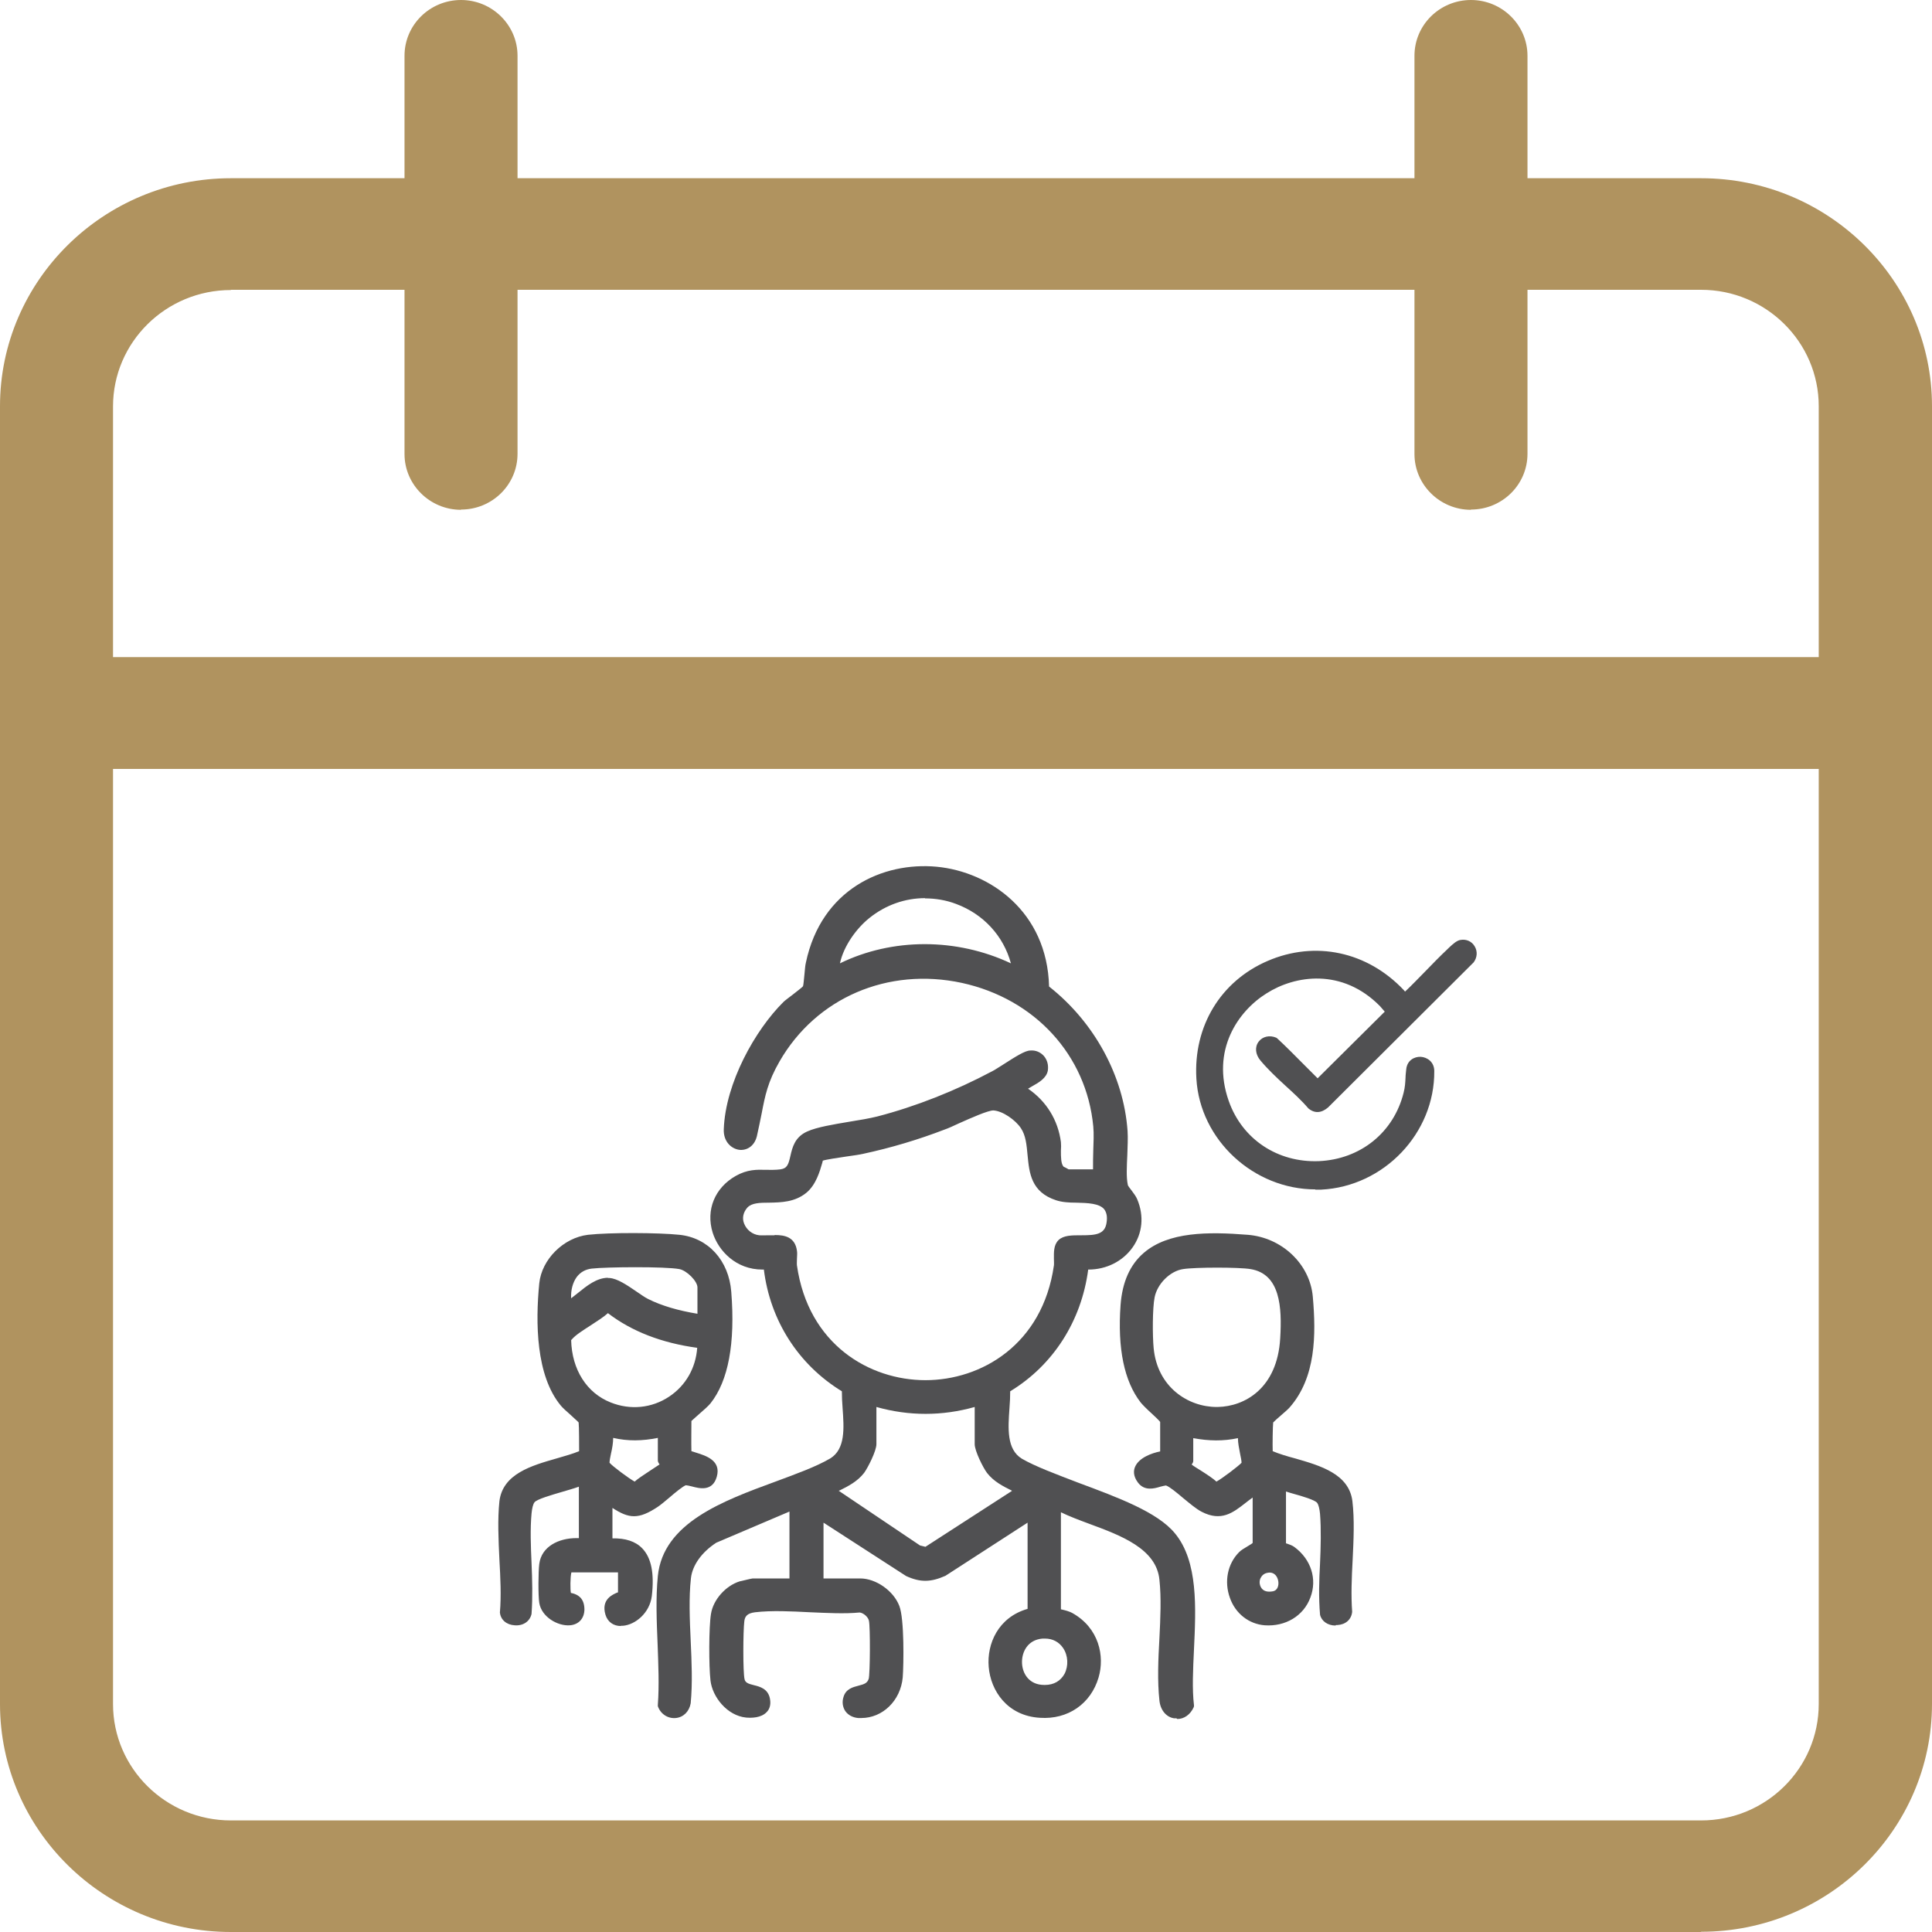 <?xml version="1.0" encoding="UTF-8"?>
<svg id="Capa_1" data-name="Capa 1" xmlns="http://www.w3.org/2000/svg" viewBox="0 0 80 80">
  <defs>
    <style>
      .cls-1 {
        fill: #505052;
      }

      .cls-2 {
        fill: #b0935f;
      }
    </style>
  </defs>
  <g>
    <path class="cls-2" d="M70.44,80H9.56c-5.27,0-9.56-4.24-9.56-9.44V16.82C0,11.62,4.29,7.38,9.56,7.38h60.88c5.27,0,9.56,4.24,9.56,9.44v53.73c0,5.21-4.29,9.44-9.56,9.44ZM9.56,12.01c-2.69,0-4.88,2.16-4.88,4.82v53.73c0,2.66,2.19,4.82,4.88,4.82h60.88c2.69,0,4.87-2.16,4.87-4.82V16.82c0-2.66-2.19-4.82-4.87-4.82H9.56Z"/>
    <rect class="cls-2" x="2.2" y="27.21" width="75.59" height="4.63"/>
    <path class="cls-2" d="M19.09,21.11c-1.29,0-2.34-1.04-2.34-2.31V2.31c0-1.28,1.05-2.31,2.34-2.31s2.34,1.04,2.34,2.31v16.48c0,1.28-1.05,2.31-2.34,2.31Z"/>
    <path class="cls-2" d="M60.91,21.11c-1.29,0-2.34-1.04-2.34-2.31V2.31c0-1.28,1.05-2.31,2.34-2.31s2.34,1.04,2.34,2.31v16.48c0,1.28-1.05,2.31-2.34,2.31Z"/>
  </g>
  <g>
    <g id="dBpTqH.tif">
      <g>
        <g>
          <path class="cls-1" d="M45.43,46.61c-.64-6.64-9.85-8.66-13.27-2.75-.7,1.22-.65,1.88-.96,3.14-.18.73-1.11.53-1.08-.25.07-1.76,1.19-3.94,2.43-5.16.13-.13.78-.6.82-.68.06-.13.08-.78.13-1.03,1.22-5.77,9.69-4.84,9.77,1.03,1.82,1.41,3.08,3.58,3.25,5.91.05.66-.11,1.66,0,2.25.03.15.3.42.39.63.61,1.44-.54,2.79-2.03,2.69-.24,2.14-1.41,4.02-3.25,5.12.04.94-.39,2.42.56,3,1.58.92,5.19,1.71,6.31,3.05,1.39,1.67.5,4.98.75,7.04-.28.61-1.01.5-1.09-.2-.18-1.55.15-3.42,0-4.99-.17-1.91-3.01-2.26-4.38-3.04v4.37s.38.08.54.18c1.99,1.1,1.14,4.21-1.26,4.06s-2.74-3.68-.37-4.24v-3.96l-3.63,2.35c-.55.25-.94.25-1.49,0l-3.63-2.35v2.73h1.67c.6,0,1.27.49,1.48,1.05.19.48.18,2.31.13,2.89-.08.87-.77,1.61-1.68,1.54-.37-.03-.59-.33-.48-.69.16-.51.87-.22,1.03-.75.07-.22.07-2.23.02-2.48-.05-.21-.29-.42-.5-.45-1.38.11-3.03-.17-4.37,0-.33.04-.54.18-.58.51-.05.39-.06,2.11.02,2.45.12.51.94.2,1.05.8.1.54-.39.66-.83.62-.67-.07-1.26-.75-1.33-1.4-.06-.56-.07-2.18.02-2.72s.57-1.07,1.09-1.23c.07-.02.47-.11.5-.11h1.67v-3.14l-3.23,1.38c-.55.36-1.07.91-1.14,1.59-.18,1.62.15,3.53-.02,5.18-.1.59-.88.64-1.08.08.12-1.71-.17-3.65,0-5.33.3-2.96,4.94-3.52,7.06-4.76.94-.58.52-2.05.56-3-1.84-1.1-3.02-2.97-3.25-5.12-2.05.18-3.08-2.54-1.22-3.59.69-.39,1.13-.15,1.8-.25.79-.11.27-1.19,1.15-1.58.64-.28,2.08-.4,2.88-.61,1.65-.43,3.3-1.1,4.8-1.9.32-.17,1.23-.82,1.49-.84.37-.02.63.28.58.65-.06.43-.94.63-.89.83.79.49,1.31,1.27,1.43,2.2.04.32-.07.86.16,1.1.02.02.27.16.29.16h1.2c-.04-.63.06-1.33,0-1.95ZM42.08,40.15c-.53-2.83-3.91-4.08-6.18-2.25-.66.53-1.24,1.42-1.3,2.25,2.29-1.23,5.19-1.19,7.48,0ZM43.94,51.45c.42-.42,1.87.25,2.03-.81.2-1.33-1.44-.85-2.18-1.09-1.52-.49-.77-2.01-1.38-2.93-.24-.36-.81-.78-1.26-.8-.38-.02-1.6.63-2.06.81-1.1.42-2.22.75-3.36,1.01-.32.07-1.58.22-1.73.3-.07.04-.17.92-.67,1.33-.82.67-1.99.12-2.46.62-.5.53-.1,1.32.58,1.4.5.06,1.3-.21,1.4.52.03.2-.02.42,0,.61.92,6.5,10.01,6.51,10.93,0,.04-.28-.08-.74.16-.97ZM40.51,58.06c-1.45.45-2.92.45-4.37,0v1.74c0,.23-.32.9-.48,1.09-.32.41-.78.58-1.23.82l3.6,2.42.33.08,3.86-2.5c-.44-.24-.91-.41-1.23-.82-.15-.2-.48-.86-.48-1.09v-1.74ZM43.16,67.71c-1.37.11-1.31,2.25.11,2.22,1.5-.03,1.37-2.33-.11-2.22Z"/>
          <path class="cls-1" d="M48.71,71.15s-.07,0-.1,0c-.32-.05-.56-.34-.6-.73-.09-.81-.05-1.72,0-2.6.04-.81.08-1.65,0-2.4-.12-1.29-1.6-1.84-2.9-2.32-.43-.16-.83-.31-1.18-.48v4.02s.03,0,.05.01c.14.03.31.08.42.14,1.11.62,1.35,1.79,1.09,2.67-.32,1.09-1.27,1.75-2.43,1.67-1.35-.08-2.04-1.12-2.12-2.11-.08-.95.39-2.05,1.61-2.4v-3.57l-3.4,2.2c-.61.27-1.04.28-1.63.01l-3.42-2.21v2.31h1.52c.65,0,1.38.51,1.62,1.14.21.54.18,2.43.14,2.96-.09.96-.83,1.68-1.72,1.68-.04,0-.08,0-.12,0-.23-.02-.42-.12-.54-.29-.11-.17-.14-.38-.07-.59.1-.33.39-.4.62-.46.23-.06.36-.1.42-.28.06-.19.07-2.17.01-2.41-.03-.15-.22-.32-.38-.34-.63.06-1.35.02-2.06-.01-.78-.04-1.58-.08-2.27,0-.34.04-.43.18-.45.38-.05.39-.06,2.09.01,2.39.03.14.14.19.39.25.25.06.58.15.66.55.06.29-.04.47-.13.56-.23.25-.64.25-.86.23-.78-.08-1.39-.85-1.47-1.53-.07-.59-.07-2.22.02-2.76.09-.59.61-1.17,1.19-1.35.03,0,.48-.12.54-.12h1.52v-2.77l-3.03,1.29c-.6.39-.99.93-1.05,1.47-.09.81-.05,1.72-.01,2.59.04.87.08,1.76,0,2.59-.06.34-.3.58-.62.61-.33.03-.63-.17-.74-.49v-.03s0-.03,0-.03c.06-.8.02-1.67-.01-2.51-.04-.95-.08-1.92.01-2.82.22-2.2,2.69-3.11,4.87-3.91.86-.32,1.67-.61,2.27-.96.63-.39.57-1.25.51-2.08-.02-.25-.03-.48-.03-.7-1.8-1.1-2.97-2.93-3.23-5.04-.02,0-.04,0-.06,0-1.09,0-1.82-.77-2.06-1.53-.29-.94.09-1.86.96-2.35.48-.27.87-.26,1.24-.25.19,0,.39.01.61-.02.28-.04.33-.21.41-.56.08-.35.18-.78.7-1.01.4-.18,1.08-.29,1.73-.4.44-.07.85-.14,1.17-.22,1.58-.41,3.23-1.06,4.77-1.88.1-.05.26-.16.44-.27.53-.34.91-.58,1.12-.58.23-.02.42.07.56.22.14.16.2.37.17.6-.05.32-.38.51-.65.66-.05.03-.12.07-.17.1.76.52,1.24,1.3,1.36,2.21.01.11.01.23,0,.36,0,.25,0,.54.11.66.01,0,.16.08.21.11h1.01c0-.26,0-.52.01-.78.01-.34.03-.68,0-1-.28-2.95-2.42-5.28-5.44-5.94-3.06-.66-6.03.61-7.55,3.25-.49.85-.6,1.42-.74,2.15-.06.29-.12.6-.2.95-.11.44-.45.6-.74.56-.33-.05-.65-.35-.63-.85.07-1.92,1.3-4.11,2.47-5.27.06-.06.21-.17.38-.3.15-.12.39-.3.43-.35.02-.04.04-.31.06-.49.02-.19.03-.38.06-.49.64-3.04,3.19-4.18,5.42-3.97,2.19.21,4.57,1.85,4.65,4.96,1.88,1.48,3.09,3.71,3.25,5.98.02.29,0,.65-.01.99-.02.45-.05.92.02,1.24,0,.04.1.16.16.24.09.12.18.24.23.36.29.69.22,1.41-.19,1.99-.41.58-1.09.92-1.83.92h-.01c-.28,2.13-1.45,3.96-3.23,5.04,0,.22-.01.45-.03.7-.06.84-.12,1.7.51,2.09.57.33,1.44.65,2.35,1,1.61.6,3.27,1.21,3.99,2.09.97,1.17.87,3.1.79,4.81-.04.84-.08,1.64,0,2.31v.04s-.01.04-.01.04c-.14.31-.4.49-.68.49ZM43.64,62.1l.22.13c.37.21.85.39,1.36.58,1.39.52,2.96,1.1,3.09,2.58.07.77.03,1.62,0,2.44-.04.87-.08,1.76,0,2.55.03.26.16.44.35.47.17.03.33-.08.44-.27-.08-.68-.04-1.47,0-2.31.09-1.73.18-3.52-.72-4.6-.67-.81-2.37-1.44-3.87-2-.93-.34-1.8-.67-2.4-1.02-.79-.49-.72-1.49-.66-2.37.02-.27.04-.53.03-.75v-.09s.07-.05.07-.05c1.78-1.06,2.94-2.88,3.18-5l.02-.14h.14c.69.05,1.34-.24,1.72-.78.35-.49.41-1.11.16-1.7-.04-.09-.12-.2-.19-.3-.1-.14-.19-.26-.21-.37-.07-.36-.04-.84-.02-1.31.02-.34.03-.68.02-.96-.15-2.2-1.34-4.37-3.19-5.8l-.06-.04v-.07c-.04-2.98-2.23-4.53-4.38-4.73-2.09-.21-4.49.87-5.1,3.74-.02.1-.04.28-.05.46-.03.31-.05.51-.09.61-.03.07-.14.16-.5.44-.15.11-.3.23-.35.28-1.3,1.28-2.32,3.46-2.38,5.06-.01.34.18.52.37.55.15.02.34-.06.41-.33.09-.35.15-.65.2-.94.14-.72.26-1.34.78-2.24,1.59-2.76,4.69-4.09,7.88-3.4,3.15.68,5.37,3.12,5.67,6.2h0c.03.33.02.69,0,1.04-.01.31-.02.62,0,.91v.16s-1.35,0-1.35,0c-.09,0-.38-.18-.4-.2-.21-.21-.2-.56-.2-.87,0-.12,0-.22,0-.31-.11-.87-.59-1.61-1.36-2.09l-.05-.03-.02-.06c-.05-.19.15-.31.38-.44.2-.12.48-.27.51-.45.02-.14-.01-.26-.09-.35-.08-.09-.19-.12-.33-.13-.14,0-.68.35-.97.54-.19.12-.35.23-.46.28-1.56.83-3.23,1.49-4.83,1.91-.33.09-.75.15-1.19.23-.64.1-1.3.21-1.66.37-.38.17-.45.48-.53.8-.08.34-.17.72-.66.79-.25.04-.46.03-.66.02-.36,0-.67-.02-1.08.21-.9.51-1.01,1.36-.82,2,.22.72.9,1.41,1.95,1.31h.15s.02.13.02.13c.22,2.11,1.38,3.93,3.18,5.01l.08.05v.09c-.01.22,0,.48.03.76.06.88.13,1.87-.66,2.36-.62.37-1.45.67-2.32.99-2.1.77-4.47,1.64-4.67,3.66-.09.87-.05,1.84-.01,2.78.03.84.07,1.71.01,2.51.09.21.28.27.42.26.15-.01.32-.11.35-.35.08-.79.04-1.68,0-2.53-.04-.89-.08-1.8.01-2.64.07-.63.51-1.25,1.21-1.7l3.47-1.48v3.52h-1.82s-.39.09-.46.11c-.48.15-.91.64-.99,1.11-.08.51-.08,2.12-.02,2.68.06.55.57,1.21,1.2,1.27.28.03.51-.02.61-.13.06-.07.08-.17.06-.31-.04-.21-.19-.25-.44-.32-.24-.06-.53-.14-.61-.47-.08-.36-.06-2.12-.02-2.5.04-.38.28-.59.71-.64.72-.09,1.53-.05,2.32,0,.7.03,1.41.07,2.05.01.31.04.6.3.66.57.06.25.06,2.3-.02,2.56-.11.35-.4.42-.63.48-.22.06-.35.1-.4.26-.04.12-.03.24.04.33.06.1.18.15.31.16.86.06,1.45-.66,1.52-1.4.05-.59.06-2.38-.12-2.82-.2-.52-.82-.95-1.34-.95h-1.82v-3.16l3.86,2.5c.49.22.83.22,1.35-.01l3.84-2.49v4.36l-.12.03c-1.13.27-1.57,1.25-1.49,2.11.07.86.67,1.76,1.84,1.84,1.22.08,1.92-.74,2.13-1.46.23-.77.02-1.79-.94-2.33-.08-.04-.24-.08-.34-.11-.17-.04-.28-.07-.28-.2v-4.63ZM43.23,70.07c-.79,0-1.19-.61-1.21-1.18-.03-.62.35-1.27,1.13-1.33h0c.47-.04.87.15,1.12.52.26.4.29.95.07,1.37-.21.39-.58.61-1.07.62h-.03ZM43.26,67.85s-.06,0-.09,0h0c-.62.05-.87.56-.85,1.02.02.45.31.9.92.9,0,0,.02,0,.03,0,.37,0,.65-.17.81-.46.17-.33.15-.76-.06-1.07-.17-.25-.43-.39-.75-.39ZM38.38,64.37l-.44-.12-3.8-2.55.22-.12c.09-.05.17-.09.26-.13.35-.17.68-.34.92-.65.15-.2.45-.83.45-1v-1.95l.19.06c1.42.44,2.86.44,4.28,0l.19-.06v1.95c0,.17.29.8.45,1,.24.31.57.47.92.65.09.04.17.09.26.13l.23.12-4.13,2.67ZM38.08,63.99l.24.06,3.59-2.32s-.02,0-.02-.01c-.36-.18-.74-.37-1.02-.73-.16-.21-.51-.91-.51-1.19v-1.54c-1.35.38-2.72.38-4.07,0v1.54c0,.28-.35.97-.51,1.19-.28.36-.66.55-1.02.73,0,0-.02,0-.03.01l3.36,2.26ZM38.32,57.45h0c-2.44,0-5.12-1.55-5.61-5.01-.02-.11,0-.22,0-.33,0-.1.01-.19,0-.28-.05-.37-.31-.41-.83-.38-.15,0-.3,0-.44,0-.4-.05-.74-.32-.88-.69-.12-.34-.05-.7.2-.97.26-.28.67-.29,1.11-.29.47,0,.96-.02,1.36-.34.32-.26.47-.78.55-1.06.05-.18.07-.25.14-.29.11-.06.43-.11,1.11-.21.28-.04.54-.08.67-.11,1.14-.25,2.27-.59,3.34-1,.14-.05.35-.15.58-.25.69-.32,1.24-.56,1.52-.56,0,0,.02,0,.03,0,.49.03,1.11.47,1.37.87.25.38.29.83.33,1.27.06.71.12,1.32.97,1.6.19.06.46.07.75.08.53.02,1.08.04,1.37.38.16.19.21.46.16.79-.12.78-.84.78-1.37.78-.29,0-.59,0-.7.12-.12.12-.11.34-.11.56,0,.12,0,.22,0,.32-.49,3.46-3.17,5.01-5.61,5.01ZM32.09,51.14c.4,0,.83.08.91.65.02.11,0,.23,0,.34,0,.1-.01.19,0,.27.47,3.28,3.01,4.75,5.32,4.75h0c2.31,0,4.85-1.47,5.32-4.75.01-.08,0-.17,0-.27,0-.26-.02-.57.19-.78h0c.21-.2.55-.2.92-.2h.04c.59,0,.96-.04,1.03-.52.04-.25,0-.43-.1-.56-.2-.24-.68-.26-1.15-.27-.31,0-.6-.02-.84-.1-1.04-.34-1.11-1.14-1.18-1.86-.04-.42-.07-.82-.28-1.13-.22-.33-.75-.71-1.14-.73-.22,0-.94.32-1.41.53-.24.11-.45.21-.6.26-1.09.42-2.23.76-3.39,1.01-.13.03-.4.07-.69.11-.33.05-.82.12-.97.17,0,.03-.02.07-.03.12-.09.31-.25.88-.65,1.21-.48.39-1.04.4-1.54.41-.39,0-.72.01-.9.2-.17.19-.23.43-.14.66.1.26.34.46.63.49.11.01.25,0,.39,0,.07,0,.15,0,.23,0ZM42.28,40.43l-.27-.14c-2.3-1.19-5.12-1.2-7.34,0l-.24.13.02-.27c.06-.93.73-1.85,1.36-2.36,1.11-.89,2.57-1.13,3.9-.64,1.32.49,2.27,1.6,2.53,2.98l.06.3ZM38.31,37.19c-.83,0-1.64.28-2.32.83-.51.41-1.05,1.13-1.21,1.87,2.17-1.06,4.83-1.06,7.08,0-.31-1.14-1.14-2.04-2.27-2.46-.42-.16-.86-.23-1.29-.23Z"/>
        </g>
        <g>
          <path class="cls-1" d="M24.11,61.34c-.38.23-1.9.5-2.11.79-.09.13-.13.37-.15.54-.12,1.33.1,2.81-.01,4.16-.11.47-.96.44-1.01-.06.12-1.44-.18-3.18,0-4.58s2.26-1.5,3.29-1.99c.02-.09.01-1.25-.02-1.35-.02-.07-.64-.57-.77-.73-1.02-1.22-1.01-3.42-.85-4.95.1-.95.96-1.76,1.89-1.87.86-.1,2.88-.09,3.75,0,1.19.12,1.93,1.07,2.02,2.22.11,1.42.09,3.36-.82,4.51-.14.17-.81.71-.82.77-.02.07-.02,1.35,0,1.41.43.18,1.24.26,1.05.92-.2.7-.94.17-1.18.25s-.92.72-1.21.91c-.83.54-1.15.45-1.93-.12v1.71c1.51-.13,1.79.93,1.63,2.21-.12,1-1.39,1.49-1.62.75-.2-.68.53-.72.53-.81v-1.06h-2.15c-.14,0-.14.92-.09,1.05.06.19.54.04.54.62,0,.92-1.44.51-1.57-.28-.05-.29-.04-1.26,0-1.57.09-.78.98-.99,1.64-.92v-2.53ZM29.03,54.57v-1.26c0-.35-.52-.84-.87-.91-.59-.11-3.05-.09-3.68-.02-.81.1-1.08.94-.96,1.64.5-.29,1.07-1,1.7-.95.43.03,1.12.64,1.54.85.69.35,1.49.54,2.26.65ZM29.02,55.67c-1.39-.17-2.75-.62-3.85-1.5-.37.39-1.3.82-1.61,1.18-.04.04-.08.07-.07.13.04,1.17.62,2.27,1.73,2.71,1.84.73,3.76-.58,3.8-2.53ZM27.39,59.35c-.73.18-1.46.2-2.19,0,.12.33-.14,1.03-.11,1.27.02.1,1.13.93,1.23.91.14-.2,1.07-.71,1.13-.82.05-.09-.06-.19-.06-.23v-1.13Z"/>
          <path class="cls-1" d="M25.71,67.33c-.31,0-.55-.17-.64-.47-.19-.64.31-.84.5-.92,0,0,.01,0,.02,0v-.83h-1.93c-.05.18-.05.74-.02.85,0,0,.05.01.09.02.16.05.46.16.47.65,0,.38-.23.64-.6.67-.51.04-1.18-.35-1.27-.93-.05-.31-.04-1.31,0-1.61.09-.72.8-1.07,1.54-1.07.03,0,.06,0,.1,0v-2.13c-.19.07-.44.14-.71.22-.41.12-1.04.3-1.13.43-.06.08-.1.25-.12.46-.06.66-.03,1.37,0,2.05.03.7.05,1.42,0,2.11-.07.31-.35.5-.7.47-.34-.02-.58-.23-.61-.53.06-.7.02-1.45-.02-2.18-.04-.83-.08-1.68,0-2.43.14-1.13,1.32-1.47,2.37-1.77.34-.1.67-.19.93-.3,0-.24,0-1.02-.02-1.19-.05-.06-.21-.19-.32-.3-.18-.16-.35-.31-.42-.4-1.03-1.24-1.05-3.44-.89-5.06.1-.99,1-1.89,2.02-2.01.89-.1,2.92-.09,3.78,0,1.19.12,2.05,1.06,2.15,2.36.17,2.13-.12,3.69-.86,4.62-.08.1-.29.29-.5.47-.11.1-.24.21-.29.26,0,.16-.01.98,0,1.25.06.02.13.04.19.06.42.13,1.05.33.86,1-.18.63-.73.48-1.03.4-.08-.02-.21-.05-.25-.05-.12.04-.45.31-.68.51-.19.16-.37.31-.49.39-.79.52-1.18.49-1.87.04v1.26c.53-.01.95.12,1.23.41.38.39.51,1.04.4,1.98-.09.71-.69,1.19-1.2,1.23-.03,0-.05,0-.08,0ZM23.59,64.81h2.3v1.21c0,.12-.11.17-.21.21-.25.1-.44.21-.33.56.07.23.25.26.4.25.39-.03.86-.43.92-.97.1-.83,0-1.41-.32-1.73-.24-.25-.63-.36-1.16-.31h-.16s0-2.15,0-2.15l.24.17c.75.54,1,.62,1.77.12.11-.07.28-.21.47-.37.37-.3.62-.5.78-.56.12-.04.26,0,.42.04.39.1.58.12.67-.19.1-.33-.12-.46-.66-.63-.11-.03-.21-.07-.3-.1l-.07-.03-.02-.07c-.03-.1-.02-1.39,0-1.49.02-.06.05-.1.38-.39.18-.16.4-.35.46-.43.69-.87.95-2.35.79-4.41-.09-1.16-.83-1.98-1.88-2.08-.83-.08-2.86-.09-3.72,0-.88.1-1.67.88-1.75,1.74-.16,1.57-.15,3.69.82,4.84.06.07.23.22.39.36.34.3.39.35.41.42.04.12.05,1.31.02,1.43l-.02.07-.06.03c-.29.14-.66.25-1.05.36-1,.29-2.04.58-2.15,1.51-.09.73-.05,1.57,0,2.38.04.74.07,1.5.01,2.19.02.15.19.22.33.23.16,0,.35-.05.38-.22.05-.64.03-1.36,0-2.05-.03-.7-.05-1.42,0-2.09.02-.19.06-.45.17-.61.14-.2.58-.34,1.29-.54.35-.1.72-.21.86-.29l.23-.14v2.96l-.17-.02c-.47-.06-1.39.05-1.48.79-.04.31-.04,1.26,0,1.53.07.4.57.7.95.68.22-.02.33-.14.33-.38,0-.27-.11-.31-.26-.36-.1-.03-.23-.08-.27-.21-.04-.13-.07-.96.08-1.16.05-.07.12-.09.16-.09ZM26.31,61.68c-.06,0-.17-.04-.52-.29-.54-.38-.83-.63-.84-.75-.02-.12.02-.29.06-.5.05-.26.12-.58.06-.74l-.1-.27.28.08c.68.18,1.37.18,2.11,0l.19-.05v1.29c.05.08.12.21.04.34-.04.07-.15.15-.49.36-.22.14-.58.38-.65.46l-.03.05h-.06s-.02.02-.04.02ZM25.24,60.57c.13.15.8.65,1.04.78.13-.12.35-.26.65-.46.13-.09.31-.2.38-.25,0-.01-.01-.02-.02-.03-.02-.04-.05-.08-.05-.13v-.94c-.64.13-1.25.14-1.85,0,0,.2-.04.44-.09.65-.03.14-.06.29-.06.37ZM26.28,58.56c-.37,0-.75-.07-1.11-.22-1.08-.43-1.78-1.52-1.83-2.85-.01-.11.06-.18.09-.22.19-.22.52-.43.86-.65.3-.19.6-.38.77-.56l.09-.1.11.08c.98.78,2.25,1.28,3.78,1.47l.13.02v.13c-.02.99-.49,1.86-1.3,2.4-.48.32-1.03.49-1.59.49ZM25.18,54.37c-.19.17-.46.34-.72.51-.31.2-.63.4-.78.58l-.03.03c.03,1.23.65,2.19,1.63,2.58.82.33,1.71.24,2.43-.24.69-.46,1.1-1.19,1.16-2.02-1.47-.2-2.71-.68-3.69-1.43ZM29.18,54.74l-.17-.02c-.9-.12-1.68-.35-2.3-.66-.16-.08-.34-.2-.54-.34-.33-.23-.71-.49-.95-.5-.37-.03-.75.27-1.1.56-.18.14-.34.28-.51.37l-.18.11-.04-.21c-.09-.49,0-1,.26-1.34.2-.27.48-.43.82-.47.63-.08,3.1-.1,3.72.02.42.08.99.62.99,1.05v1.44ZM25.17,52.92s.05,0,.07,0c.32.02.72.29,1.1.55.19.13.36.25.5.32.56.28,1.25.48,2.04.61v-1.09c0-.26-.44-.7-.75-.76-.59-.11-3.03-.09-3.63-.02-.26.03-.47.15-.62.35-.16.22-.25.54-.23.88.09-.07.18-.14.28-.22.37-.3.78-.63,1.25-.63Z"/>
        </g>
        <g>
          <path class="cls-1" d="M51.99,61.75c-.78.43-1.2,1.24-2.2.73-.43-.22-1.15-.98-1.5-1.1-.22-.08-.77.36-1.09-.07-.49-.64.44-1,.95-1.07v-1.4c0-.06-.7-.68-.84-.86-.81-1.05-.89-2.64-.79-3.93.21-2.9,2.77-2.95,5.1-2.77,1.3.1,2.45,1.1,2.56,2.43.13,1.53.13,3.28-.92,4.48-.12.14-.69.6-.71.66-.03.09-.04,1.26-.02,1.35,1.03.49,3.11.56,3.29,1.99s-.13,3.14,0,4.58c-.05.5-.9.53-1.01.06-.12-1.35.1-2.83-.01-4.16-.01-.16-.05-.4-.15-.54-.18-.25-1.24-.45-1.56-.59v2.46s.29.09.41.18c1.38,1.01.63,3.1-1.13,2.97-1.34-.1-1.89-1.86-.96-2.78.1-.1.59-.36.59-.4v-2.22ZM48.96,52.4c-.62.1-1.18.68-1.3,1.29-.1.49-.09,1.63-.04,2.14.31,3.37,5.3,3.63,5.54-.41.07-1.12.07-2.79-1.35-3.03-.49-.08-2.34-.08-2.84,0ZM49.25,59.35v1.13s-.12.14-.06.23c.06.11.99.62,1.13.82.1.02,1.21-.81,1.23-.91.03-.23-.23-.93-.11-1.27-.73.2-1.46.18-2.19,0ZM52.52,64.97c-.74.07-.66,1.27.24,1.06.53-.12.41-1.13-.24-1.06Z"/>
          <path class="cls-1" d="M55.3,67.31c-.32,0-.58-.18-.64-.45-.06-.7-.04-1.42,0-2.12.03-.69.05-1.4,0-2.05-.02-.21-.06-.38-.12-.46-.09-.12-.63-.28-.96-.37-.12-.03-.23-.07-.33-.1v2.15s0,0,.02,0c.11.04.24.08.33.15.69.51.95,1.33.66,2.09-.28.76-1.03,1.21-1.89,1.15-.65-.05-1.21-.48-1.44-1.13-.25-.68-.1-1.43.39-1.91.06-.06.18-.14.37-.25.06-.04.14-.08.18-.12v-1.88c-.11.08-.22.16-.33.25-.48.37-.97.76-1.78.34-.22-.11-.5-.35-.77-.57-.26-.22-.56-.47-.71-.52-.03,0-.15.03-.23.05-.26.08-.66.19-.93-.17-.21-.28-.18-.51-.12-.65.16-.38.69-.57,1.04-.64v-1.22c-.05-.07-.21-.22-.34-.34-.21-.19-.4-.38-.47-.47-.68-.88-.96-2.23-.83-4.03.07-.95.39-1.67.96-2.16,1.02-.88,2.67-.88,4.3-.75,1.42.11,2.58,1.21,2.7,2.56.14,1.58.13,3.35-.96,4.59-.06.07-.21.2-.36.33-.11.09-.26.23-.32.29-.02.17-.03.93-.02,1.19.26.11.59.21.93.3,1.04.3,2.23.64,2.37,1.77.09.75.05,1.61.01,2.43-.04.73-.07,1.48-.02,2.15-.03.32-.27.53-.61.55-.02,0-.04,0-.06,0ZM52.93,61.31l.21.09c.1.04.3.1.5.16.59.17.99.29,1.12.48.11.16.16.42.17.61.06.67.03,1.39,0,2.09-.03.69-.05,1.4,0,2.07.03.14.23.2.38.2.14,0,.31-.08.33-.26-.06-.66-.02-1.43.01-2.16.04-.81.08-1.65,0-2.38-.11-.93-1.15-1.23-2.15-1.51-.39-.11-.76-.22-1.05-.36l-.06-.03-.02-.07c-.03-.12-.02-1.31.02-1.43.02-.07.07-.12.4-.41.13-.12.28-.25.33-.31,1.01-1.15,1.02-2.86.89-4.37-.1-1.2-1.15-2.19-2.42-2.29-1.56-.12-3.14-.13-4.08.68-.51.44-.79,1.08-.86,1.95-.13,1.72.13,3.01.76,3.82.06.08.26.27.44.44.4.37.43.42.44.49v1.55s-.14.02-.14.02c-.38.05-.84.24-.94.48-.02.04-.06.15.09.35.14.18.33.14.61.06.16-.05.29-.09.41-.04.21.07.5.32.81.57.26.22.52.44.71.54.64.33.99.06,1.46-.31.18-.14.37-.29.59-.41l.22-.12v2.48c0,.1-.06.14-.32.3-.11.07-.27.17-.31.21-.4.4-.52,1.02-.32,1.59.2.54.64.89,1.18.94.89.07,1.4-.45,1.59-.96.24-.64.02-1.32-.56-1.74-.05-.04-.17-.08-.25-.11-.13-.04-.22-.08-.22-.19v-2.69ZM52.56,66.21c-.29,0-.45-.14-.53-.23-.17-.2-.21-.48-.11-.73.1-.24.31-.4.58-.43h0c.43-.03.68.28.73.6.05.32-.08.68-.44.76-.09.02-.16.03-.23.03ZM52.53,65.12h0c-.22.02-.3.16-.34.24-.06.14-.03.31.06.42.1.12.26.15.47.11.18-.04.24-.24.21-.42-.03-.18-.15-.38-.41-.35ZM50.33,61.68s-.03,0-.04,0h-.06s-.03-.06-.03-.06c-.06-.09-.43-.32-.65-.46-.34-.22-.45-.29-.49-.36-.08-.14,0-.28.04-.33,0,0,0,0,0,0v-1.29l.19.05c.74.18,1.43.18,2.11,0l.28-.08-.1.27c-.06.16,0,.48.06.74.04.21.08.38.06.5-.02.14-.48.49-.86.76-.34.24-.45.28-.51.28ZM49.34,60.64c.07.06.25.17.38.25.3.19.52.34.65.46.24-.13.91-.64,1.04-.78,0-.08-.03-.23-.06-.37-.04-.21-.09-.45-.09-.65-.6.13-1.21.12-1.85,0v.94c0,.06-.03.1-.05.13,0,0-.01.02-.02.03ZM50.37,58.56c-1.33,0-2.74-.92-2.91-2.71-.05-.54-.05-1.7.05-2.18.14-.69.77-1.31,1.43-1.41h0c.53-.08,2.39-.08,2.89,0,1.65.28,1.53,2.31,1.48,3.18-.13,2.13-1.54,3.1-2.88,3.12-.02,0-.03,0-.05,0ZM48.99,52.55c-.54.08-1.07.61-1.18,1.17-.09.45-.09,1.59-.04,2.1.15,1.61,1.42,2.44,2.61,2.44.01,0,.03,0,.04,0,1.12-.02,2.47-.77,2.59-2.84.08-1.3,0-2.67-1.23-2.87-.46-.08-2.29-.08-2.79,0h0Z"/>
        </g>
      </g>
    </g>
    <g id="R3kUhY.tif">
      <g>
        <path class="cls-1" d="M60.51,39.07c.4-.07.64.37.4.69l-6,5.98c-.2.17-.4.22-.62.04-.59-.68-1.41-1.29-1.97-1.97-.35-.42-.01-.91.49-.71.61.56,1.18,1.17,1.77,1.75l2.96-2.94s0-.03,0-.04c-.03-.05-.22-.27-.28-.32-2.93-2.96-7.91.12-6.52,4.08,1.28,3.64,6.6,3.37,7.53-.35.09-.37.08-.65.12-1.01.07-.54.86-.48.86.06.02,2.51-2.05,4.63-4.54,4.76s-4.88-1.87-5.03-4.43c-.27-4.56,5.17-6.89,8.33-3.56.03.03.11.17.16.16.64-.6,1.23-1.27,1.87-1.87.11-.11.31-.31.46-.34Z"/>
        <path class="cls-1" d="M54.47,49.25c-2.55,0-4.78-2.04-4.93-4.58-.13-2.17,1-4.04,2.95-4.88,1.97-.85,4.13-.39,5.64,1.21.01.01.03.04.05.06,0,0,0,0,0,0,.28-.26.55-.55.82-.82.31-.32.63-.65.95-.95l.05-.05c.17-.16.33-.3.48-.32h0c.24-.04.46.06.58.26.13.21.11.47-.04.67l-6.02,6c-.12.1-.44.36-.82.05-.29-.34-.63-.65-.96-.95-.36-.33-.73-.68-1.03-1.04-.21-.25-.24-.56-.07-.78.16-.21.45-.28.73-.16l.04.03c.38.35.74.72,1.1,1.08.19.19.38.38.57.57l2.78-2.76c-.06-.07-.16-.18-.2-.23-1.56-1.58-3.51-1.28-4.69-.53-1.19.74-2.31,2.36-1.57,4.46.56,1.59,2.03,2.56,3.74,2.49,1.72-.08,3.09-1.19,3.5-2.83.06-.23.07-.43.08-.63,0-.11.02-.23.03-.35.04-.37.34-.52.6-.51.28.02.56.22.56.59.02,2.57-2.08,4.78-4.68,4.91-.08,0-.17,0-.25,0ZM54.48,39.67c-.62,0-1.26.13-1.87.39-1.83.79-2.89,2.55-2.77,4.59.15,2.46,2.38,4.42,4.87,4.29,2.44-.13,4.42-2.2,4.4-4.61,0-.19-.14-.28-.27-.29-.11,0-.26.05-.29.25-.01.12-.02.23-.03.34-.02.21-.03.43-.09.69-.44,1.77-1.92,2.97-3.77,3.05-1.85.08-3.44-.97-4.04-2.69-.8-2.27.42-4.01,1.7-4.81,1.39-.86,3.49-1.02,5.07.58,0,0,.26.27.3.36.05.1.01.17-.02.21l-3.08,3.05-.11-.1c-.23-.22-.45-.45-.68-.68-.35-.35-.7-.71-1.07-1.05-.15-.05-.28-.03-.35.07-.08.11-.06.27.06.41.29.35.65.69,1.01,1.01.33.31.67.62.96.95.1.08.21.1.41-.06l5.99-5.97c.08-.11.06-.24,0-.32-.03-.05-.11-.15-.28-.12h0c-.08.01-.25.17-.33.25l-.06.05c-.32.3-.64.62-.94.94-.3.31-.61.63-.93.93l-.03.03h-.04c-.12.02-.21-.08-.27-.17l-.02-.03c-.95-1-2.18-1.53-3.44-1.53Z"/>
      </g>
    </g>
  </g>
</svg>